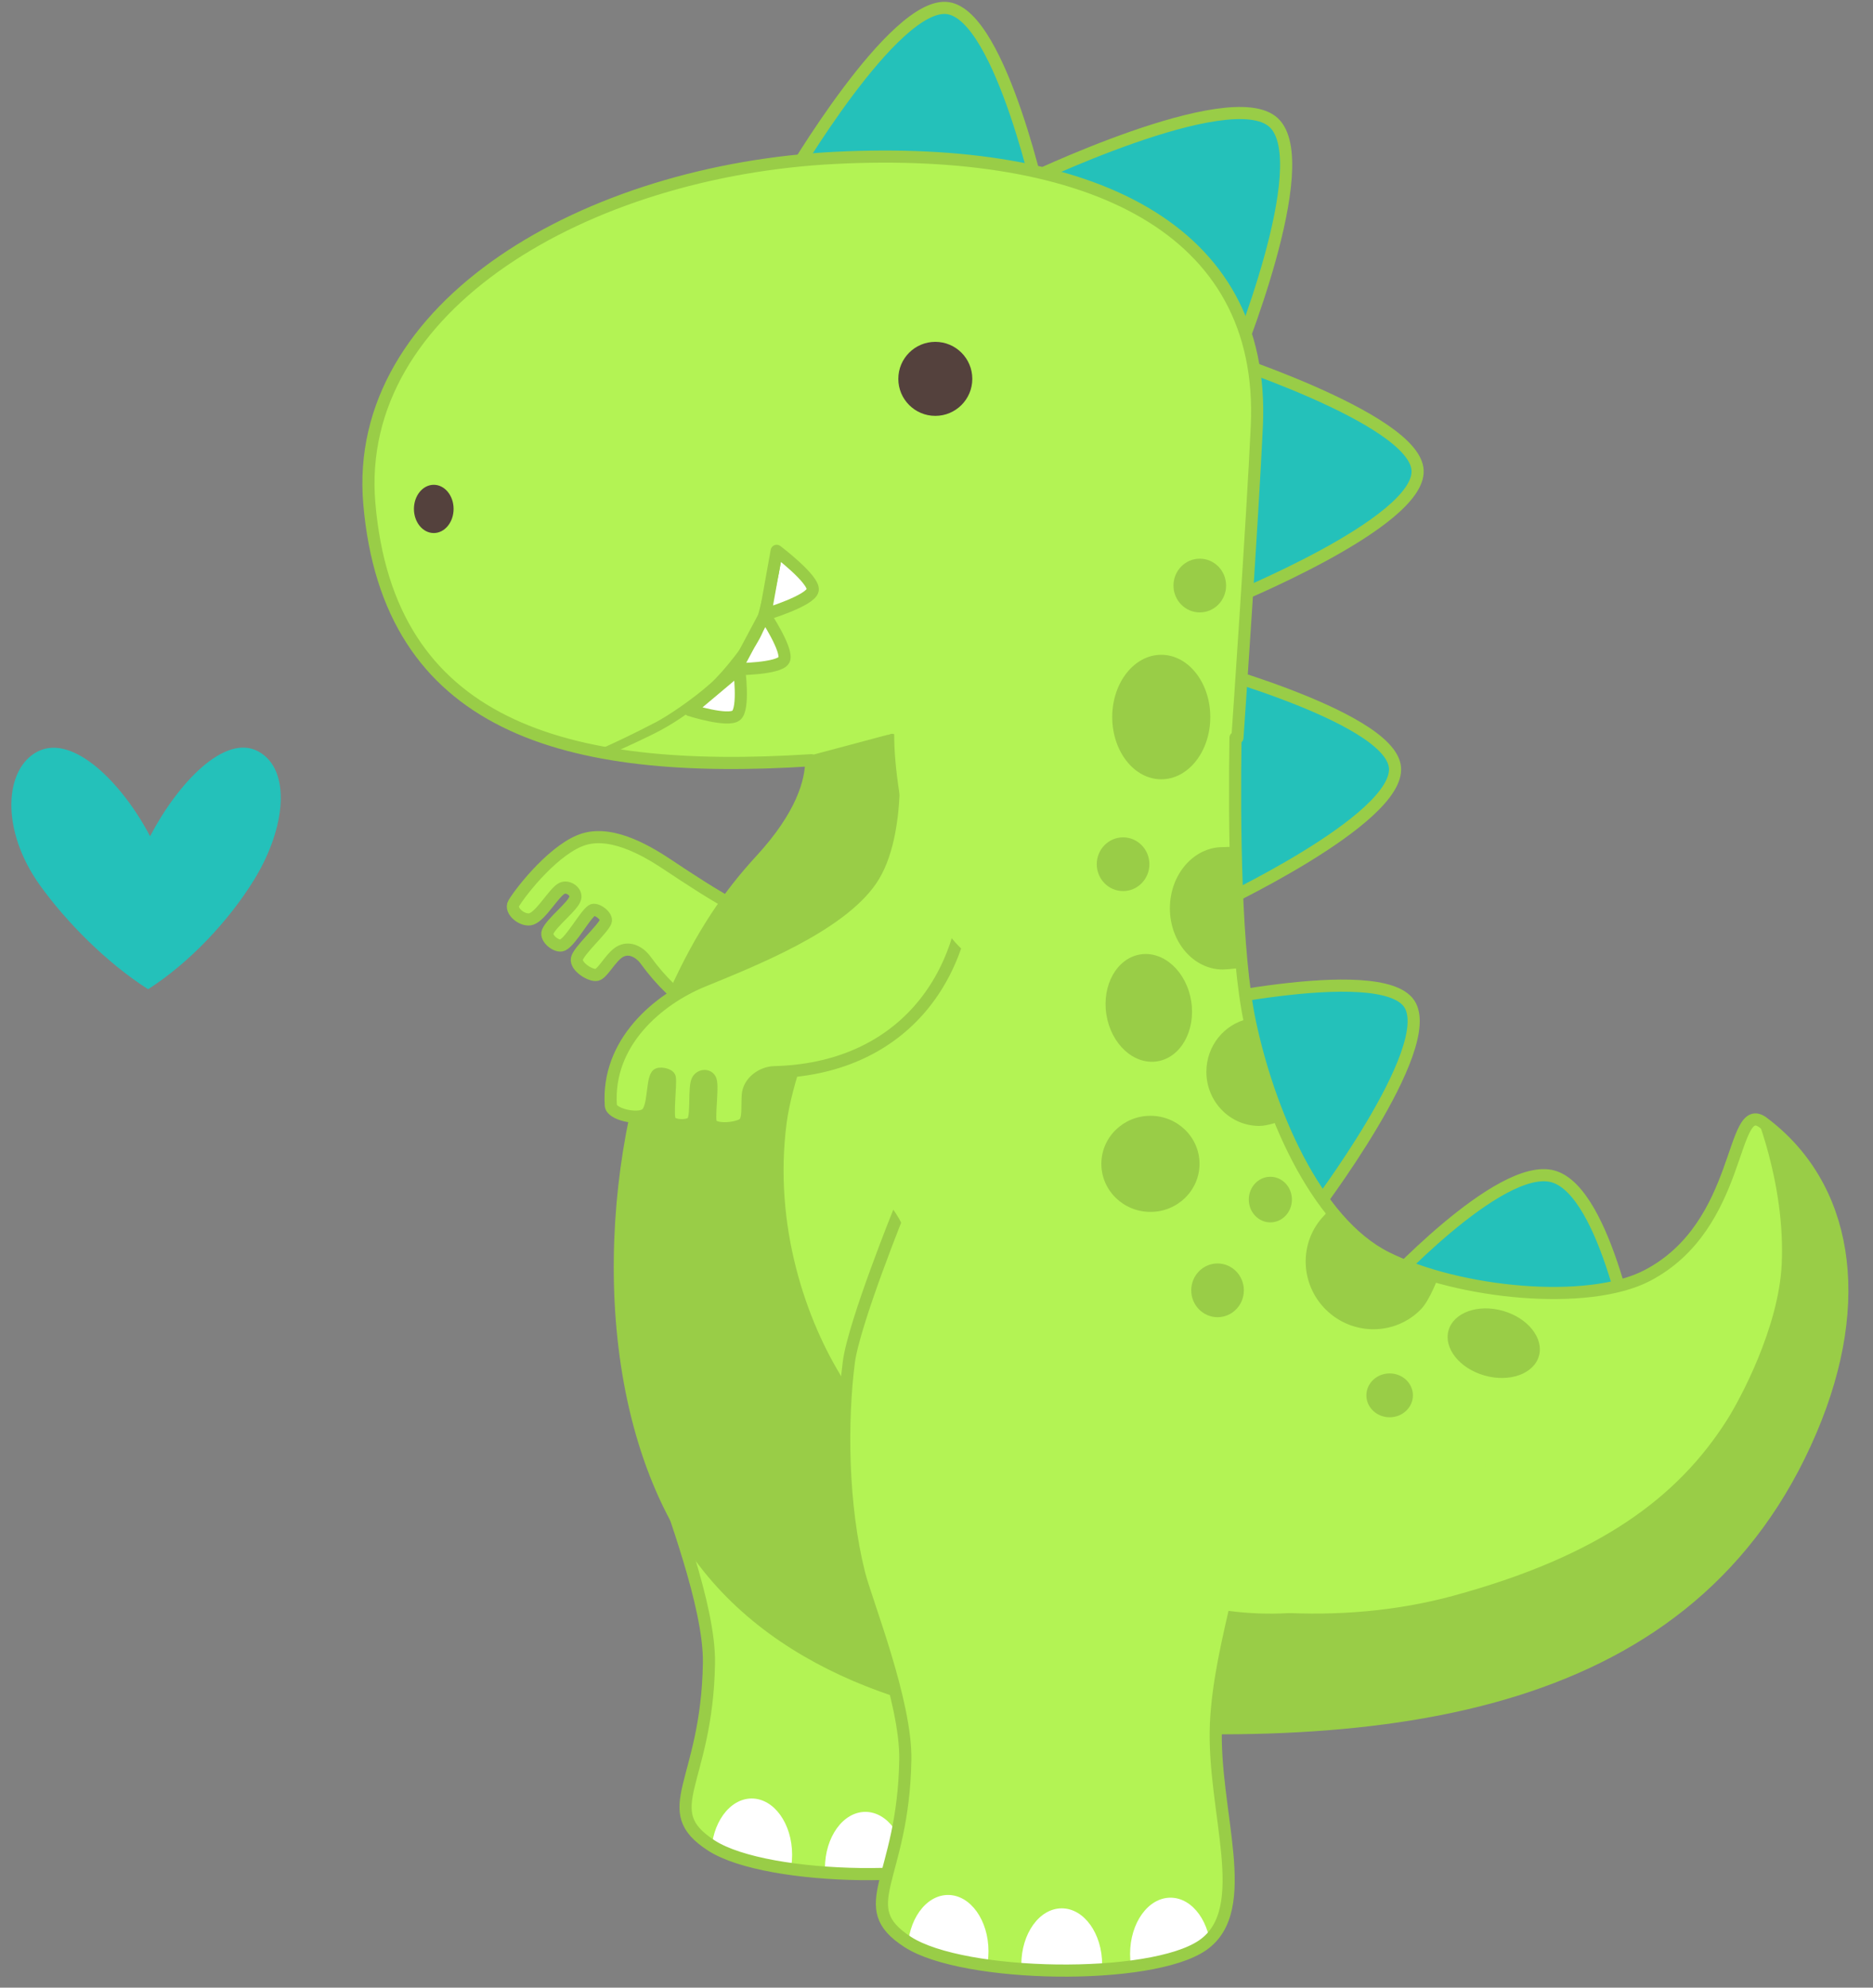 <?xml version="1.0" encoding="UTF-8"?>
<!DOCTYPE svg PUBLIC '-//W3C//DTD SVG 1.0//EN'
          'http://www.w3.org/TR/2001/REC-SVG-20010904/DTD/svg10.dtd'>
<svg clip-rule="evenodd" fill-rule="evenodd" height="2418.6" preserveAspectRatio="xMidYMid meet" stroke-linecap="round" stroke-linejoin="round" stroke-miterlimit="1.5" version="1.0" viewBox="154.4 322.9 2280.4 2418.6" width="2280.4" xmlns="http://www.w3.org/2000/svg" xmlns:xlink="http://www.w3.org/1999/xlink" zoomAndPan="magnify"
><rect x="154.4" y="322.9" width="2280.4" height="2418.6" fill="#808080" stroke="none"/><path d="M0.221 0H3000.221V3000H0.221z" fill="none"
  /><g
  ><g
    ><g fill="#24c1ba" id="change1_1" stroke="#99cd47" stroke-width="14.77"
      ><path d="M2045.27,1754.39c65.388,18.292 99.813,218.464 99.813,218.464l-309.435,-79.279c-0,-0 144.235,-157.476 209.622,-139.185Z"
        /><path d="M1870.23,1544.37c35.544,53.594 -117.561,254.1 -117.561,254.1l-174.771,-247.038c-0,-0 256.789,-60.655 292.332,-7.062Z"
        /><path d="M1852.76,1256.43c6.509,63.979 -222.332,170.165 -222.332,170.165l-39.683,-299.997c-0,-0 255.505,65.853 262.015,129.832Z"
        /><path d="M1880.35,895.236c3.213,64.229 -230.782,158.516 -230.782,158.516l-24.215,-301.64c-0,-0 251.784,78.896 254.997,143.124Z"
        /><path d="M1705.04,472.026c52.941,48.87 -48.93,295.458 -48.93,295.458l-255.496,-222.827c-0,-0 251.484,-121.502 304.426,-72.631Z"
        /><path d="M1308.66,332.811c65.578,9.886 115.718,247.87 115.718,247.87l-309.738,-37.882c0,-0 128.443,-219.873 194.02,-209.988Z"
      /></g
      ><g id="change2_1"
      ><path d="M1424.14,1682.84l-412.856,-6.429c0,-0 -51.047,147.578 -62.51,194.167c-11.463,46.588 -8.591,165.525 12.606,249.756c8.593,34.143 57.347,155.561 56.185,226.327c-2.42,147.399 -64.77,178.205 2.992,221.95c67.763,43.745 296.201,47.526 359.099,3.882c62.898,-43.645 11.644,-162.897 16.101,-268.863c4.174,-99.255 49.881,-211.025 54.257,-315.261c6.996,-166.656 -25.874,-305.529 -25.874,-305.529Z" fill="#b3f354"
      /></g
      ><clipPath id="a"
      ><path d="M1424.14,1682.84l-412.856,-6.429c0,-0 -51.047,147.578 -62.51,194.167c-11.463,46.588 -8.591,165.525 12.606,249.756c8.593,34.143 57.347,155.561 56.185,226.327c-2.42,147.399 -64.77,178.205 2.992,221.95c67.763,43.745 296.201,47.526 359.099,3.882c62.898,-43.645 11.644,-162.897 16.101,-268.863c4.174,-99.255 49.881,-211.025 54.257,-315.261c6.996,-166.656 -25.874,-305.529 -25.874,-305.529Z"
      /></clipPath
      ><g clip-path="url(#a)" fill="#fff" id="change3_2"
      ><ellipse cx="1069.61" cy="2579.89" rx="49.211" ry="68.528"
        /><ellipse cx="1208.01" cy="2596.16" rx="49.211" ry="68.528"
        /><ellipse cx="1340.42" cy="2583.19" rx="49.211" ry="68.528"
      /></g
      ><path d="M1424.14,1682.84l-412.856,-6.429c0,-0 -51.047,147.578 -62.51,194.167c-11.463,46.588 -8.591,165.525 12.606,249.756c8.593,34.143 57.347,155.561 56.185,226.327c-2.42,147.399 -64.77,178.205 2.992,221.95c67.763,43.745 296.201,47.526 359.099,3.882c62.898,-43.645 11.644,-162.897 16.101,-268.863c4.174,-99.255 49.881,-211.025 54.257,-315.261c6.996,-166.656 -25.874,-305.529 -25.874,-305.529Z" fill="none" stroke="#99cd47" stroke-width="14.77"
      /><g id="change2_2"
      ><path d="M1155.15,1462.96c57.194,0.647 123.646,-77.214 123.646,-77.214c0,-0 -2.038,111.022 -58.648,150.201c-94.468,65.379 -203.383,60.201 -279.75,-44.755c-7.112,-9.774 -19.87,-17.006 -31.605,-9.97c-11.041,6.618 -20.397,26.22 -27.7,27.922c-7.304,1.703 -26.101,-9.896 -24.329,-19.5c1.772,-9.605 31.181,-35.617 35.073,-45.367c2.615,-6.551 -11.699,-16.888 -16.649,-13.672c-8.612,5.595 -25.295,37.058 -35.778,42.261c-6.812,3.382 -21.582,-8.205 -18.135,-16.259c4.98,-11.63 30.771,-30.803 33.447,-40.698c2.191,-8.101 -8.779,-15.686 -16.217,-12.008c-9.442,4.67 -24.784,32.626 -36.899,37.152c-10.159,3.795 -27.3,-9.74 -21.664,-19.045c9.983,-16.482 51.078,-67.866 85.959,-78.081c36.633,-10.727 81.173,17.685 102.467,31.819c45.932,30.49 129.588,86.566 186.782,87.214Z" fill="#b3f354" stroke="#99cd47" stroke-width="14.77"
      /></g
      ><g id="change2_3"
      ><path d="M1142.09,1247.97c-302.348,19.507 -514.616,-42.023 -538.025,-312.125c-20.912,-241.301 265.042,-405.725 567.334,-420.851c308.948,-15.458 524.221,84.416 513.216,326.102c-5.03,110.457 -23.616,379.54 -23.616,379.54c0,-0 -0.81,0.029 -2.383,0.086c-1.592,107.576 -0.173,261.916 17.579,345.874c22.202,105.008 78.353,243.06 166.43,286.816c88.076,43.756 245.295,59.142 317.276,21.621c117.348,-61.169 100.868,-216.254 141.154,-186.098c101.384,75.889 126.208,214.78 58.209,374.548c-144.096,338.563 -508.639,386.342 -923.649,353.842c-168.714,-13.212 -359.926,-74.727 -452.701,-236.878c-106.765,-186.605 -87.803,-469.179 -6.895,-648.501c32.187,-71.338 65.583,-120.077 104.379,-162.133c50.591,-54.843 61.663,-96.195 61.692,-121.843Z" fill="#b3f354"
      /></g
      ><clipPath id="b"
      ><path d="M1142.09,1247.97c-302.348,19.507 -514.616,-42.023 -538.025,-312.125c-20.912,-241.301 265.042,-405.725 567.334,-420.851c308.948,-15.458 524.221,84.416 513.216,326.102c-5.03,110.457 -23.616,379.54 -23.616,379.54c0,-0 -0.81,0.029 -2.383,0.086c-1.592,107.576 -0.173,261.916 17.579,345.874c22.202,105.008 78.353,243.06 166.43,286.816c88.076,43.756 245.295,59.142 317.276,21.621c117.348,-61.169 100.868,-216.254 141.154,-186.098c101.384,75.889 126.208,214.78 58.209,374.548c-144.096,338.563 -508.639,386.342 -923.649,353.842c-168.714,-13.212 -359.926,-74.727 -452.701,-236.878c-106.765,-186.605 -87.803,-469.179 -6.895,-648.501c32.187,-71.338 65.583,-120.077 104.379,-162.133c50.591,-54.843 61.663,-96.195 61.692,-121.843Z"
      /></clipPath
      ><g clip-path="url(#b)"
      ><g id="change4_2"
        ><path d="M1134.63,1251.48l101.703,-27.125c0,0 0.19,86.383 -13.606,134.071c-13.796,47.688 -105.223,234.13 -117.833,329.517c-16.932,128.083 24.465,245.677 70.33,318.207c81.676,129.163 205.874,200.979 330.92,245.264c125.045,44.284 280.329,58.232 419.354,20.443c180.089,-48.952 276.927,-121.389 337.704,-217.027c16.441,-25.873 63.863,-114.008 67.784,-192.524c5.134,-102.788 -36.23,-197.338 -36.23,-197.338c-0,-0 53.169,-21.231 68.289,-9.913c101.384,75.889 53.317,257.754 -14.681,417.522c-144.096,338.563 -509.614,400.816 -924.624,368.316c-168.714,-13.212 -358.952,-89.201 -451.727,-251.353c-106.765,-186.604 -87.803,-469.178 -6.895,-648.5c32.187,-71.339 65.583,-120.078 104.379,-162.134c50.591,-54.843 65.133,-127.426 65.133,-127.426Z" fill="#99cd47" stroke="#99cd47" stroke-width="14.77"
        /></g
        ><g fill="#fff" id="change3_3" stroke="#99cd47" stroke-width="14.77"
        ><path d="M1050.82,1193.34c-10,8.404 -56.532,-6.356 -56.532,-6.356l59.998,-50.427c-0,0 6.533,48.378 -3.466,56.783Z"
          /><path d="M1108.85,1126c-5.87,10.997 -58.419,11.209 -58.419,11.209l35.216,-65.982c0,-0 29.072,43.776 23.203,54.773Z"
          /><path d="M1143.88,1040.97c-2.313,12.897 -57.743,29.579 -57.743,29.579l13.878,-77.38c-0,-0 46.178,34.905 43.865,47.801Z"
        /></g
        ><g id="change4_3"
        ><path d="M1107.33,994.283l-12.401,-2.268c0,0 -15.469,82.063 -23.841,97.245c-9.002,16.326 -35.286,50.651 -51.631,65.212c-22.313,19.879 -52.696,39.929 -65.79,46.813c-56.276,29.584 -100.95,46.975 -100.95,46.975l21.307,2.642c0,0 60.847,-26.54 84.589,-39.346c20.036,-10.806 44.76,-27.566 71.236,-51.572c16.84,-15.269 36.823,-37.458 48.854,-59.082c17.118,-30.765 28.627,-106.619 28.627,-106.619Z" fill="#99cd47"
        /></g
      ></g
      ><path d="M1142.09,1247.97c-302.348,19.507 -514.616,-42.023 -538.025,-312.125c-20.912,-241.301 265.042,-405.725 567.334,-420.851c308.948,-15.458 524.221,84.416 513.216,326.102c-5.03,110.457 -23.616,379.54 -23.616,379.54c0,-0 -0.81,0.029 -2.383,0.086c-1.592,107.576 -0.173,261.916 17.579,345.874c22.202,105.008 78.353,243.06 166.43,286.816c88.076,43.756 245.295,59.142 317.276,21.621c117.348,-61.169 100.868,-216.254 141.154,-186.098c101.384,75.889 126.208,214.78 58.209,374.548c-144.096,338.563 -508.639,386.342 -923.649,353.842c-168.714,-13.212 -359.926,-74.727 -452.701,-236.878c-106.765,-186.605 -87.803,-469.179 -6.895,-648.501c32.187,-71.338 65.583,-120.077 104.379,-162.133c50.591,-54.843 61.663,-96.195 61.692,-121.843Z" fill="none" stroke="#99cd47" stroke-width="14.77"
      /><g id="change2_4"
      ><path d="M1663.21,1800.21l-412.855,-6.43c0,0 -56.469,139.358 -62.53,186.952c-9.04,70.982 -8.572,172.74 12.626,256.971c8.593,34.144 57.346,155.561 56.184,226.328c-2.419,147.399 -64.77,178.204 2.993,221.949c67.762,43.745 296.201,47.527 359.099,3.882c62.898,-43.644 11.644,-162.896 16.1,-268.863c4.174,-99.255 49.882,-211.024 54.258,-315.26c6.995,-166.656 -25.875,-305.529 -25.875,-305.529Z" fill="#b3f354"
      /></g
      ><clipPath id="c"
      ><path d="M1663.21,1800.21l-412.855,-6.43c0,0 -56.469,139.358 -62.53,186.952c-9.04,70.982 -8.572,172.74 12.626,256.971c8.593,34.144 57.346,155.561 56.184,226.328c-2.419,147.399 -64.77,178.204 2.993,221.949c67.762,43.745 296.201,47.527 359.099,3.882c62.898,-43.644 11.644,-162.896 16.1,-268.863c4.174,-99.255 49.882,-211.024 54.258,-315.26c6.995,-166.656 -25.875,-305.529 -25.875,-305.529Z"
      /></clipPath
      ><g clip-path="url(#c)" fill="#fff" id="change3_1"
      ><ellipse cx="1308.68" cy="2697.27" rx="49.211" ry="68.528"
        /><ellipse cx="1447.08" cy="2713.54" rx="49.211" ry="68.528"
        /><ellipse cx="1579.49" cy="2700.57" rx="49.211" ry="68.528"
      /></g
      ><path d="M1663.21,1800.21l-412.855,-6.43c0,0 -56.469,139.358 -62.53,186.952c-9.04,70.982 -8.572,172.74 12.626,256.971c8.593,34.144 57.346,155.561 56.184,226.328c-2.419,147.399 -64.77,178.204 2.993,221.949c67.762,43.745 296.201,47.527 359.099,3.882c62.898,-43.644 11.644,-162.896 16.1,-268.863c4.174,-99.255 49.882,-211.024 54.258,-315.26c6.995,-166.656 -25.875,-305.529 -25.875,-305.529Z" fill="none" stroke="#99cd47" stroke-width="14.77"
      /><g id="change2_5"
      ><path d="M1214.93,1394c38.91,-56.488 25.659,-170.791 25.659,-170.791c0,0 92.8,69.905 92.8,153.249c0,139.079 -83.901,247.408 -236.526,251.121c-14.214,0.346 -30.985,11.522 -32.036,28.05c-0.989,15.551 1.129,28.801 -4.911,34.412c-6.039,5.611 -33.064,9.117 -39.44,0.844c-3.979,-5.165 2.285,-44.126 -0.825,-53.451c-2.433,-7.296 -12.564,-6.711 -16.067,0.136c-4.426,8.65 -0.678,40.109 -5.247,49.323c-3.399,6.855 -23.895,6.809 -27.964,0.329c-4.153,-6.612 0.919,-43.246 -0.463,-52.922c-0.615,-4.31 -13.244,-6.79 -15.825,-3.283c-6.243,8.479 -3.251,40.595 -13.521,47.796c-10.271,7.201 -41.759,-0.064 -42.469,-10.66c-5.136,-76.62 57.314,-129.059 111.824,-151.428c60.234,-24.719 166.102,-66.238 205.011,-122.725Z" fill="#b3f354" stroke="#99cd47" stroke-width="14.77"
      /></g
      ><g fill="#b3f354" id="change2_6" stroke="#b3f354" stroke-width="14.77"
      ><path d="M1477.53,1325.4c37.599,73.771 23.801,121.407 -14.894,144.42c-47.696,28.366 -100.113,49.343 -149.479,-17.131c-49.365,-66.474 -72.607,-234.729 -58.659,-266.382c27.42,-62.227 186.53,67.475 223.032,139.093Z"
        /><path d="M1723.57,1794.74c178.735,125.738 281.768,282.185 206.879,388.637c-74.888,106.453 -322.959,148.133 -478.256,-2.88c-144.704,-140.714 -161.349,-345.91 -209.232,-395.756c-93.921,-97.77 301.875,-115.74 480.609,9.999Z"
      /></g
      ><g fill="#99cd47" id="change4_1"
      ><path d="M1766.7,1801.82c4.653,-4.803 6.252,-8.84 6.252,-8.84c-0,-0 40.596,40.655 62.624,54.798c21.279,13.663 69.544,30.064 69.544,30.064c0,-0 -10.005,27.153 -20.619,38.108c-31.115,32.116 -82.769,32.619 -115.277,1.124c-32.508,-31.495 -33.639,-83.139 -2.524,-115.254Z"
        /><path d="M1542.81,1484.27c28.502,-4.496 56.241,21.002 61.905,56.906c5.665,35.904 -12.877,68.704 -41.379,73.2c-28.503,4.497 -56.242,-21.001 -61.906,-56.905c-5.665,-35.904 12.877,-68.704 41.38,-73.201Z"
        /><path d="M1984.2,1917.96c30.366,8.611 50.017,33.239 43.856,54.964c-6.161,21.725 -35.815,32.372 -66.181,23.761c-30.365,-8.611 -50.016,-33.24 -43.855,-54.965c6.16,-21.725 35.815,-32.371 66.18,-23.76Z"
        /><ellipse cx="1846.31" cy="2020.8" rx="28.323" ry="26.692"
        /><ellipse cx="1701.07" cy="1782.57" rx="26.256" ry="27.744"
        /><ellipse cx="1615.15" cy="1035.41" rx="32.031" ry="32.687"
        /><ellipse cx="1521.76" cy="1374.5" rx="32.031" ry="32.687"
        /><ellipse cx="1636.78" cy="1893" rx="32.031" ry="32.687"
        /><ellipse cx="1555.07" cy="1739.1" rx="59.758" ry="58.473"
        /><path d="M1674.3,1562.65c4.293,-0.923 11.549,41.757 18.604,62.108c7.111,20.513 21.241,62.104 21.241,62.104c-0,0 -15.969,6.095 -26.543,6.095c-35.557,0 -64.424,-29.509 -64.424,-65.857c-0,-31.687 21.938,-58.177 51.122,-64.45Z"
        /><path d="M1643.18,1353.68c4.219,-0 14.567,-0.557 14.567,-0.557l2.216,72.371c1.298,19.905 4.604,47.234 7.686,74.87c0,-0 -18.315,2.261 -24.469,2.261c-35.557,0 -64.424,-33.37 -64.424,-74.473c-0,-41.102 28.867,-74.472 64.424,-74.472Z"
        /><ellipse cx="1568.25" cy="1195.42" rx="59.699" ry="75.743"
      /></g
      ><g id="change5_1"
      ><circle cx="1293.15" cy="783.907" fill="#54413d" r="45.038"
      /></g
      ><g id="change5_2"
      ><ellipse cx="682.515" cy="942.166" fill="#54413d" rx="24.143" ry="29.356"
      /></g
    ></g
    ><g id="change1_2"
    ><path d="M337.106,1340.49c33.602,-64.28 90.986,-125.632 131.985,-103.127c40.015,21.965 33.69,92.572 -5.185,155.834c-30.703,49.961 -78.821,101.285 -129.224,133.425c-50.404,-32.14 -99.401,-81.624 -131.52,-126.313c-48.718,-67.784 -43.452,-142.188 -2.889,-162.946c43.079,-22.046 103.231,38.847 136.833,103.127Z" fill="#24c1ba"
    /></g
  ></g
></svg
>
